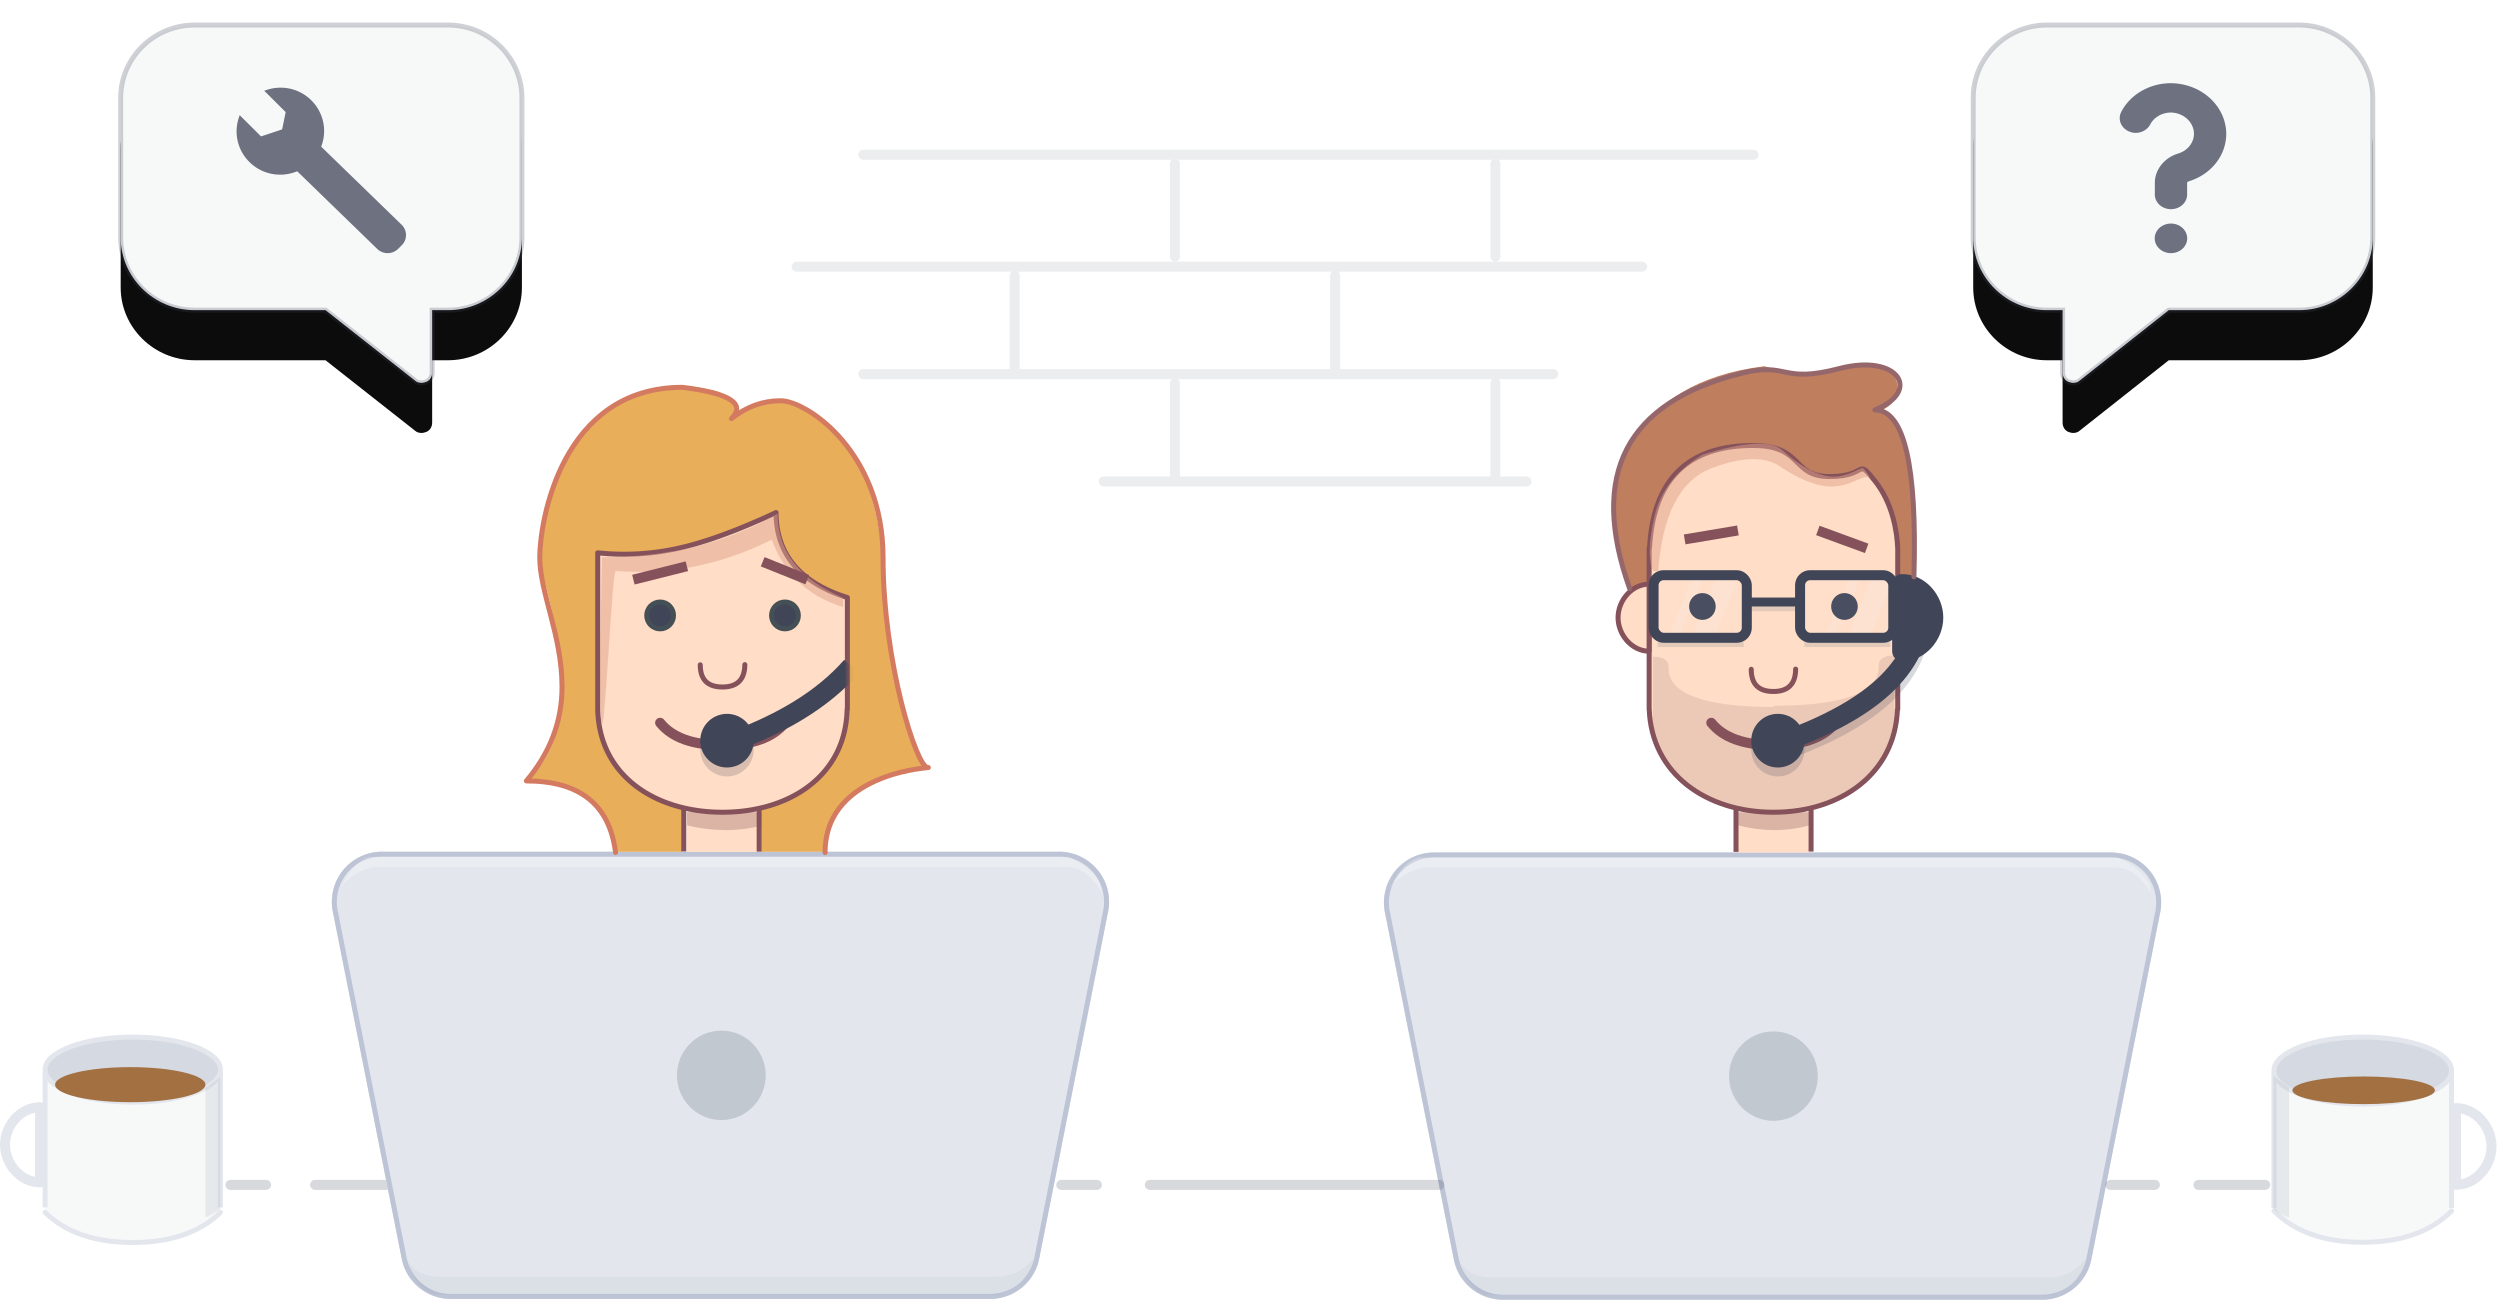<svg width="499" height="260" viewBox="0 0 499 260" xmlns="http://www.w3.org/2000/svg" xmlns:xlink="http://www.w3.org/1999/xlink"><defs><path d="M10.234 0h135.137c5.523 0 10 4.477 10 10a10 10 0 0 1-.191 1.947l-13.752 69.274a10 10 0 0 1-9.809 8.052H23.986a10 10 0 0 1-9.808-8.052L.426 11.947A10 10 0 0 1 10.235 0z" id="a"/><path d="M17.84 56.907v12.439c0 .83.418 1.554 1.156 1.866.315.105.63.207.942.207.419 0 .943-.106 1.259-.413l17.84-14.1h26.022c8.08 0 14.691-6.53 14.691-14.511V14.512C79.75 6.532 73.138 0 65.06 0H14.692C6.612 0 0 6.531 0 14.512v27.883c0 7.98 6.612 14.511 14.692 14.511h3.148z" id="c"/><filter x="-35.1%" y="-25.2%" width="170.2%" height="178.4%" filterUnits="objectBoundingBox" id="b"><feMorphology radius=".5" operator="dilate" in="SourceAlpha" result="shadowSpreadOuter1"/><feOffset dy="10" in="shadowSpreadOuter1" result="shadowOffsetOuter1"/><feGaussianBlur stdDeviation="7.5" in="shadowOffsetOuter1" result="shadowBlurOuter1"/><feComposite in="shadowBlurOuter1" in2="SourceAlpha" operator="out" result="shadowBlurOuter1"/><feColorMatrix values="0 0 0 0 0 0 0 0 0 0 0 0 0 0 0 0 0 0 0.05 0" in="shadowBlurOuter1"/></filter><path d="M10.234 0h135.137c5.523 0 10 4.477 10 10a10 10 0 0 1-.191 1.947l-13.752 69.274a10 10 0 0 1-9.809 8.052H23.986a10 10 0 0 1-9.808-8.052L.426 11.947A10 10 0 0 1 10.235 0z" id="d"/><path d="M.243 40.17H.238V8.924a49.837 49.837 0 0 0 16.017-.893C21.592 6.862 28.118 4.481 35.832.89c.04 8.33 4.786 13.984 14.238 16.962V40.17h-.053c-.275 13.12-11.312 20.532-24.887 20.532C11.555 60.702.518 53.29.243 40.17z" id="e"/><path d="M17.915 56.907v12.439c0 .83.42 1.554 1.16 1.866.318.105.635.207.948.207.42 0 .946-.106 1.263-.413l17.916-14.1h26.132c8.113 0 14.753-6.53 14.753-14.511V14.512C80.087 6.532 73.447 0 65.334 0h-50.58C6.64 0 0 6.531 0 14.512v27.883c0 7.98 6.64 14.511 14.754 14.511h3.161z" id="h"/><filter x="-35%" y="-25.2%" width="169.9%" height="178.4%" filterUnits="objectBoundingBox" id="g"><feMorphology radius=".5" operator="dilate" in="SourceAlpha" result="shadowSpreadOuter1"/><feOffset dy="10" in="shadowSpreadOuter1" result="shadowOffsetOuter1"/><feGaussianBlur stdDeviation="7.5" in="shadowOffsetOuter1" result="shadowBlurOuter1"/><feComposite in="shadowBlurOuter1" in2="SourceAlpha" operator="out" result="shadowBlurOuter1"/><feColorMatrix values="0 0 0 0 0 0 0 0 0 0 0 0 0 0 0 0 0 0 0.05 0" in="shadowBlurOuter1"/></filter></defs><g fill="none" fill-rule="evenodd" opacity=".95"><path d="M159 53.227h168.79M172.326 30.893H350M220.298 96.107h84.395m-132.367-21.44h137.697M234.512 32.68v18.537m63.962-18.537v18.537m-95.944 3.796V73.55m31.982 2.903V94.99m31.981-39.977V73.55m31.981 2.903V94.99" opacity=".1" stroke="#373C50" stroke-linecap="round" stroke-linejoin="round" stroke-width="2"/><g transform="translate(452 207)"><path d="M1.9 7.973v27.034c4.6 4.034 10.605 6.05 18.013 6.05 7.408 0 13.11-2.016 17.104-6.05V8.144c-4.24 3.375-9.627 5.062-16.16 5.062-6.534 0-12.853-1.744-18.957-5.233z" fill="#F7F9F9"/><ellipse stroke="#E2E5EC" fill="#D3D7DF" cx="19.608" cy="6.696" rx="17.722" ry="6.696"/><ellipse fill="#9E6939" cx="19.784" cy="10.627" rx="14.22" ry="2.763"/><path d="M1.886 7.142v27m35.444-27v27" stroke="#E2E5EC"/><path d="M38.217 29.48V14.176c3.915 0 7.089 3.69 7.089 7.635 0 3.944-3.174 7.67-7.09 7.67z" stroke="#E2E5EC" stroke-width="2" stroke-linecap="round" stroke-linejoin="round"/><path d="M1.886 34.71c4.164 4.165 10.072 6.248 17.722 6.248 7.651 0 13.558-2.083 17.723-6.249" stroke="#E2E5EC" stroke-linecap="round"/><path d="M1.772 7.82v26.503a11.69 11.69 0 0 0 3.132 1.732V10.047L1.772 7.82z" fill="#9DA5B2" opacity=".2"/></g><g transform="translate(276 170.156)"><use fill="#E2E5EC" xlink:href="#a"/><path stroke="#BAC1D3" d="M10.234.5A9.5 9.5 0 0 0 .916 11.85l13.752 69.273a9.5 9.5 0 0 0 9.318 7.65H131.62a9.5 9.5 0 0 0 9.319-7.65L154.69 11.85A9.5 9.5 0 0 0 145.371.5H10.234z"/><path d="M146.772 1c4.366 2.192 6.55 4.572 6.55 7.14-2.024-3.412-4.397-5.118-7.12-5.118H8.037C4.299 3.974 1.953 5.681 1 8.141 2.604 4.158 4.668 1.778 7.194 1h139.578z" fill="#FFF" opacity=".25"/><path d="M21.535 88.38h112.102c4.42-2.192 6.629-4.573 6.629-7.141-2.048 2.405-4.45 3.608-7.206 3.608H22.388c-3.783.055-6.157-1.148-7.122-3.608 1.033 3.999 2.827 6.387 5.384 7.165l.885-.025z" fill="#373C50" opacity=".05"/><ellipse fill="#9DA5B2" opacity=".497" cx="77.978" cy="44.637" rx="8.861" ry="8.927"/></g><g transform="translate(322.078 71.848)"><path fill="#FFDBC3" d="M24.811 90.273h14.178v8.035H24.811z"/><path d="M24.867 92.91c4.954 1.246 9.661 1.246 14.122 0l-.027-2.637h-14.15" fill="#804A54" opacity=".3"/><path d="M3.377 45.637C1.126 37.705 0 32.287 0 29.386c0-4.354 2.235-24.77 30.128-28.13 5.432 1.969 11.282 1.969 17.55 0 9.402-2.951 11.595 6.484 5.804 8.764 5.277 3.075 7.416 14.1 6.415 33.072h-2.794c-.334-6.933-.715-11.043-1.143-12.33-.428-1.287-2.128-4.032-5.1-8.235-.81-.527-1.551-.527-2.224 0-1.009.791-6.188 2.262-9.477 0-3.29-2.262-5.4-5.876-13.03-5.188C18.5 18.027 9 20.959 7.727 35.44l-.698 8.935-3.652 1.26z" fill="#BC7856"/><path d="M56.699 37.586h.012v32.148h-.064c-.48 12.9-11.363 20.54-24.747 20.54s-24.313-7.64-24.795-20.54H7.09V37.586h.074c.711-13.678 7.598-20.517 20.661-20.517 10.165 0 7.543 6.203 15.331 6.203 7.789 0 5.15-3.984 9.03.911 3.581 4.52 4.408 10.29 4.514 13.403z" stroke="#7F4953" fill="#FFDBC3" stroke-linecap="round" stroke-linejoin="round"/><path d="M31.944 69.262v-.243c20.986 0 20.979-6.047 20.979-8.031 0-1.323 1.033-1.985 3.1-1.988v15.478c-2.506 9.247-10.532 14.407-24.079 15.477v.243c-13.546-1.07-21.572-6.23-24.077-15.477V59.243c2.066.003 3.099.665 3.099 1.988 0 1.984-.007 8.031 20.978 8.031z" fill="#825059" opacity=".153"/><path d="M8.912 42.13c.808-11.318 4.378-18.169 10.71-20.554 6.333-2.385 11.02-2.385 14.06 0 4.05 2.604 7.483 3.83 10.3 3.677 4.226-.23 6.472-3.18 7.483-1.235-.934-1.598-1.534-2.412-1.8-2.442-.4-.046-3.205 1.9-6.2 1.71-2.996-.19-6.465-2.267-9.783-5.267-2.212-2-7.491-1.718-15.84.845-5.304 3.123-8.54 7.261-9.705 12.413-1.165 5.152-1.239 8.77-.221 10.853h.996z" fill="#DF9F84" opacity=".5"/><path d="M7.089 58.135V44.744c-3.426 0-6.203 3.229-6.203 6.68 0 3.452 2.777 6.71 6.203 6.71z" stroke="#7F4953" fill="#FFDBC3" stroke-linecap="round" stroke-linejoin="round"/><path d="M57.597 58.135V44.744c3.426 0 6.203 3.229 6.203 6.68 0 3.452-2.777 6.71-6.203 6.71z" stroke="#373C50" stroke-width="4" fill="#373C50" stroke-linecap="round" stroke-linejoin="round"/><path d="M3.208 45.637C-4.958 22.785 2.466 8.46 25.48 2.667c9.45-2.38 7.79 2.137 19.553-.947 11.764-3.083 16.584 4.503 7.113 8.25 5.847 0 8.445 11.103 7.794 33.31" stroke="#905F64" stroke-linecap="round" stroke-linejoin="round"/><path d="M19.495 72.419c2.396 2.975 6.53 4.463 12.405 4.463 5.875 0 10.01-1.488 12.406-4.463" stroke="#7F4953" stroke-width="2" stroke-linecap="round" stroke-linejoin="round"/><path d="M27.47 61.743c-.008 2.951 1.462 4.427 4.412 4.427s4.432-1.488 4.449-4.464" stroke="#7F4953" stroke-linecap="round" stroke-linejoin="round"/><path fill="#F7F9F9" opacity=".2" d="M20.38 43.851h4.431l-4.43 10.713h-4.43zm-4.695 0h2.037l-4.43 10.713h-2.037zm35.71 0h4.43l-4.43 10.713h-4.43zm-4.431 0h2.037l-4.43 10.713h-2.037z"/><ellipse fill="#373C50" cx="17.722" cy="49.208" rx="2.658" ry="2.678"/><ellipse fill="#373C50" cx="46.078" cy="49.208" rx="2.658" ry="2.678"/><path d="M9.304 56.796h16.17m13.072 0h16.17m-26.803-7.142h8.196" stroke="#707482" opacity=".2" stroke-linecap="square"/><rect stroke="#373C50" stroke-width="2" fill-opacity=".05" fill="#F7F9F9" stroke-linecap="round" stroke-linejoin="round" x="7.975" y="42.958" width="18.608" height="12.498" rx="2"/><rect stroke="#373C50" stroke-width="2" fill-opacity=".05" fill="#F7F9F9" stroke-linecap="round" stroke-linejoin="round" x="37.217" y="42.958" width="18.608" height="12.498" rx="2"/><path fill="#373C50" d="M26.583 47.422h10.633v1.785H26.583z"/><path d="M40.761 34.031l9.748 3.571m-36.331-1.785L24.81 34.03" stroke="#7F4953" stroke-width="2"/><ellipse fill="#373C50" opacity=".2" cx="32.786" cy="77.775" rx="5.317" ry="5.356"/><ellipse fill="#373C50" cx="32.786" cy="75.99" rx="5.317" ry="5.356"/><path d="M31.9 78.668c19.495-6.609 29.242-15.536 29.242-26.782" stroke="#373C50" stroke-width="4" opacity=".2"/><path d="M31.9 76.882C51.395 70.274 61.142 61.347 61.142 50.1" stroke="#373C50" stroke-width="4"/><path d="M24.43 89.211v8.98m14.982-9.004v8.941" stroke="#7F4953"/></g><g fill-rule="nonzero"><g transform="translate(393.853 5)"><use fill="#000" filter="url(#b)" xlink:href="#c"/><use stroke-opacity=".246" stroke="#373C50" fill="#F7F9F9" fill-rule="evenodd" xlink:href="#c"/></g><path d="M434.562 50.304c-1.212.458-2.606.206-3.53-.64-.928-.843-1.205-2.114-.703-3.218.5-1.103 1.684-1.824 2.993-1.824a3.41 3.41 0 0 1 2.291.866c.607.554.95 1.306.95 2.088 0 1.196-.788 2.273-2 2.728zm-7.225-23.95c.807-.257 1.468-.794 1.84-1.497.753-1.446 2.344-2.375 4.1-2.392 2.482.028 4.512 1.813 4.637 4.071.064 1.843-1.201 3.506-3.116 4.096-2.777.83-4.666 3.179-4.697 5.841v2.345c0 1.623 1.443 2.938 3.224 2.938 1.781 0 3.226-1.315 3.226-2.938v-2.345c0-.172.32-.275.32-.275 2.237-.684 4.175-2.006 5.523-3.774 1.347-1.766 2.037-3.88 1.962-6.03-.105-2.611-1.312-5.085-3.367-6.909-2.055-1.822-4.8-2.854-7.667-2.88h-.066c-2.06.012-4.077.552-5.82 1.56-1.74 1.007-3.134 2.441-4.02 4.14a2.699 2.699 0 0 0-.141 2.243c.282.736.874 1.341 1.645 1.677.723.34 1.61.386 2.417.129z" fill="#373C50" opacity=".75"/></g><path d="M211.831 236.506h7.114m10.559 0H287.3m133.932 0h8.892m8.67 0h13.338m-406.132 0h7.113m9.781 0h14.227" opacity=".2" stroke="#373C50" stroke-linecap="round" stroke-linejoin="round" stroke-width="2"/><g transform="matrix(-1 0 0 1 45 207)"><path d="M1 8v26.965C5.586 38.988 11.57 41 18.954 41c7.383 0 13.065-2.012 17.046-6.035V8.17c-4.226 3.366-9.595 5.049-16.106 5.049C13.382 13.22 7.084 11.48 1 8z" fill="#F7F9F9"/><ellipse stroke="#E2E5EC" fill="#D3D7DF" cx="18.5" cy="6.5" rx="17.5" ry="6.5"/><ellipse fill="#9E6939" cx="19" cy="9.5" rx="15" ry="3.5"/><path d="M1 7v27M36 7v27" stroke="#E2E5EC"/><path d="M37 29V14c3.866 0 7 3.617 7 7.483C44 25.349 40.866 29 37 29z" stroke="#E2E5EC" stroke-width="2" stroke-linecap="round" stroke-linejoin="round"/><path d="M1 35c4.112 4 9.945 6 17.5 6s13.388-2 17.5-6" stroke="#E2E5EC" stroke-linecap="round"/><path d="M1 8v26.282c.911.73 1.911 1.302 3 1.718V10.209L1 8z" fill="#9DA5B2" opacity=".2"/></g><g transform="translate(66 170)"><use fill="#E2E5EC" xlink:href="#d"/><path stroke="#BAC1D3" d="M10.234.5A9.5 9.5 0 0 0 .916 11.85l13.752 69.273a9.5 9.5 0 0 0 9.318 7.65H131.62a9.5 9.5 0 0 0 9.319-7.65L154.69 11.85A9.5 9.5 0 0 0 145.371.5H10.234z"/><path d="M21.535 88.38h112.102c4.42-2.192 6.629-4.573 6.629-7.141-2.048 2.405-4.45 3.608-7.206 3.608H22.388c-3.783.055-6.157-1.148-7.122-3.608 1.033 3.999 2.827 6.387 5.384 7.165l.885-.025z" fill="#373C50" opacity=".05"/><path d="M147.388 1.025c4.366 2.192 6.55 4.572 6.55 7.14-2.024-3.412-4.397-5.118-7.12-5.118H8.653c-3.738.952-6.084 2.658-7.037 5.118C3.22 4.183 5.285 1.803 7.81 1.025h139.578z" fill="#FFF" opacity=".25"/><ellipse fill="#9DA5B2" opacity=".497" cx="77.978" cy="44.637" rx="8.861" ry="8.927"/></g><g transform="translate(105.065 76.419)"><path fill="#FFDBC3" d="M31.961 85.576h14.07v8.031h-14.07z"/><path d="M32.094 88.339c5.267 1.246 10.272 1.246 15.015 0l-.028-2.637H32.035" fill="#804A54" opacity=".3"/><path d="M17.952 93.6h13.053v-8.997c-.524.169-.86.169-1.006 0-7.918-9.162-16.027-15.066-16.027-20.017v-30.88c12.77 1.336 24.754-1.353 35.95-8.068-.11 1.324-.11 2.306 0 2.946 1.253 7.302 6.404 12.22 13.984 14.05v21.952C56.262 74.29 50.94 80.962 47.94 84.603c-.156.19-.779-.065-1.001 0v8.996h13.035c.171-9.836 6.79-15.428 19.856-16.776-5.219-11.186-7.912-21.403-8.077-30.651-.249-13.871-1.484-38.319-21.7-42.5-4.437.95-7.267 2.057-8.492 3.32C42.623 2.87 38.902.809 30.399.809c-12.756 0-26.783 11.73-27.756 35.488C9.273 58.05 8.44 72.331.141 79.142l3.475.101c7.092 1.125 11.484 4.452 13.177 9.983l1.159 4.373z" fill="#E7AA51"/><g transform="translate(14 25)"><mask id="f" fill="#fff"><use xlink:href="#e"/></mask><use stroke="#7F4953" fill="#FFDBC3" stroke-linecap="round" stroke-linejoin="round" xlink:href="#e"/><path d="M12.696 42.848c2.406 2.976 6.559 4.463 12.458 4.463 5.9 0 10.052-1.487 12.458-4.463" stroke="#7F4953" stroke-width="2" stroke-linecap="round" stroke-linejoin="round" mask="url(#f)"/><path d="M25.154 47.311c11.479-3.932 20.071-9.166 25.777-15.7" stroke="#373C50" stroke-width="4" mask="url(#f)"/></g><path d="M15.085 68.13c.654.654 2.052-30.642 2.728-30.592 11 .816 20.922-1.16 31.158-6.235 2.548 6.86 7.3 11.343 14.26 13.446v-1.835c-8.734-3.69-13.101-9.291-13.101-16.806-10.017 5.802-21.7 8.702-35.045 8.702-.473 21.74-.473 32.847 0 33.32z" fill="#DF9F84" opacity=".5"/><path d="M34.705 56.28c-.008 2.95 1.469 4.426 4.43 4.426 2.962 0 4.451-1.488 4.468-4.464" stroke="#7F4953" stroke-linecap="round" stroke-linejoin="round"/><ellipse stroke="#3C464E" fill="#373C50" stroke-linecap="round" stroke-linejoin="round" cx="26.696" cy="46.422" rx="2.67" ry="2.678"/><ellipse stroke="#3C464E" fill="#373C50" stroke-linecap="round" stroke-linejoin="round" cx="51.612" cy="46.422" rx="2.67" ry="2.678"/><path d="M47.163 35.71l8.898 3.57m-34.704 0l10.678-2.678" stroke="#7F4953" stroke-width="2"/><ellipse fill="#373C50" opacity=".2" cx="40.044" cy="73.204" rx="5.339" ry="5.356"/><ellipse fill="#373C50" cx="40.044" cy="71.419" rx="5.339" ry="5.356"/><path d="M31.408 84.609v8.927m15.056-8.913v8.948" stroke="#7F4953"/><path d="M17.797 93.737C16.613 84.215 10.681 79.453 0 79.453c4.744-5.647 7.117-11.897 7.117-18.75 0-10.28-4.447-18.813-4.447-25.886S6.95.89 31.145.89c9.464 1.176 12.727 3.26 9.789 6.25 2.987-2.38 6.25-3.57 9.788-3.57 5.307 0 20.467 10.254 20.467 31.246 0 20.991 6.704 41.958 8.898 41.958 2.195 0-20.466.357-20.466 16.962" stroke="#D17358" stroke-linecap="round" stroke-linejoin="round"/></g><g fill-rule="nonzero"><g transform="matrix(-1 0 0 1 104.175 5)"><use fill="#000" filter="url(#g)" xlink:href="#h"/><use stroke-opacity=".246" stroke="#373C50" fill="#F7F9F9" fill-rule="evenodd" xlink:href="#h"/></g><path d="M64.11 29.273a8.614 8.614 0 0 0-1.963-9.243 8.665 8.665 0 0 0-6.15-2.532 8.86 8.86 0 0 0-2.88.483l-.383.131 4.283 4.26-.703 3.452-4.207 1.402-4.263-4.24-.132.383a8.576 8.576 0 0 0 2.065 8.962 8.655 8.655 0 0 0 6.15 2.532 8.73 8.73 0 0 0 3.39-.679l15.992 15.517a2.948 2.948 0 0 0 2.062.828c.795 0 1.538-.303 2.095-.858l.723-.718a2.865 2.865 0 0 0-.025-4.096L64.109 29.273z" fill="#373C50" opacity=".75"/></g></g></svg>